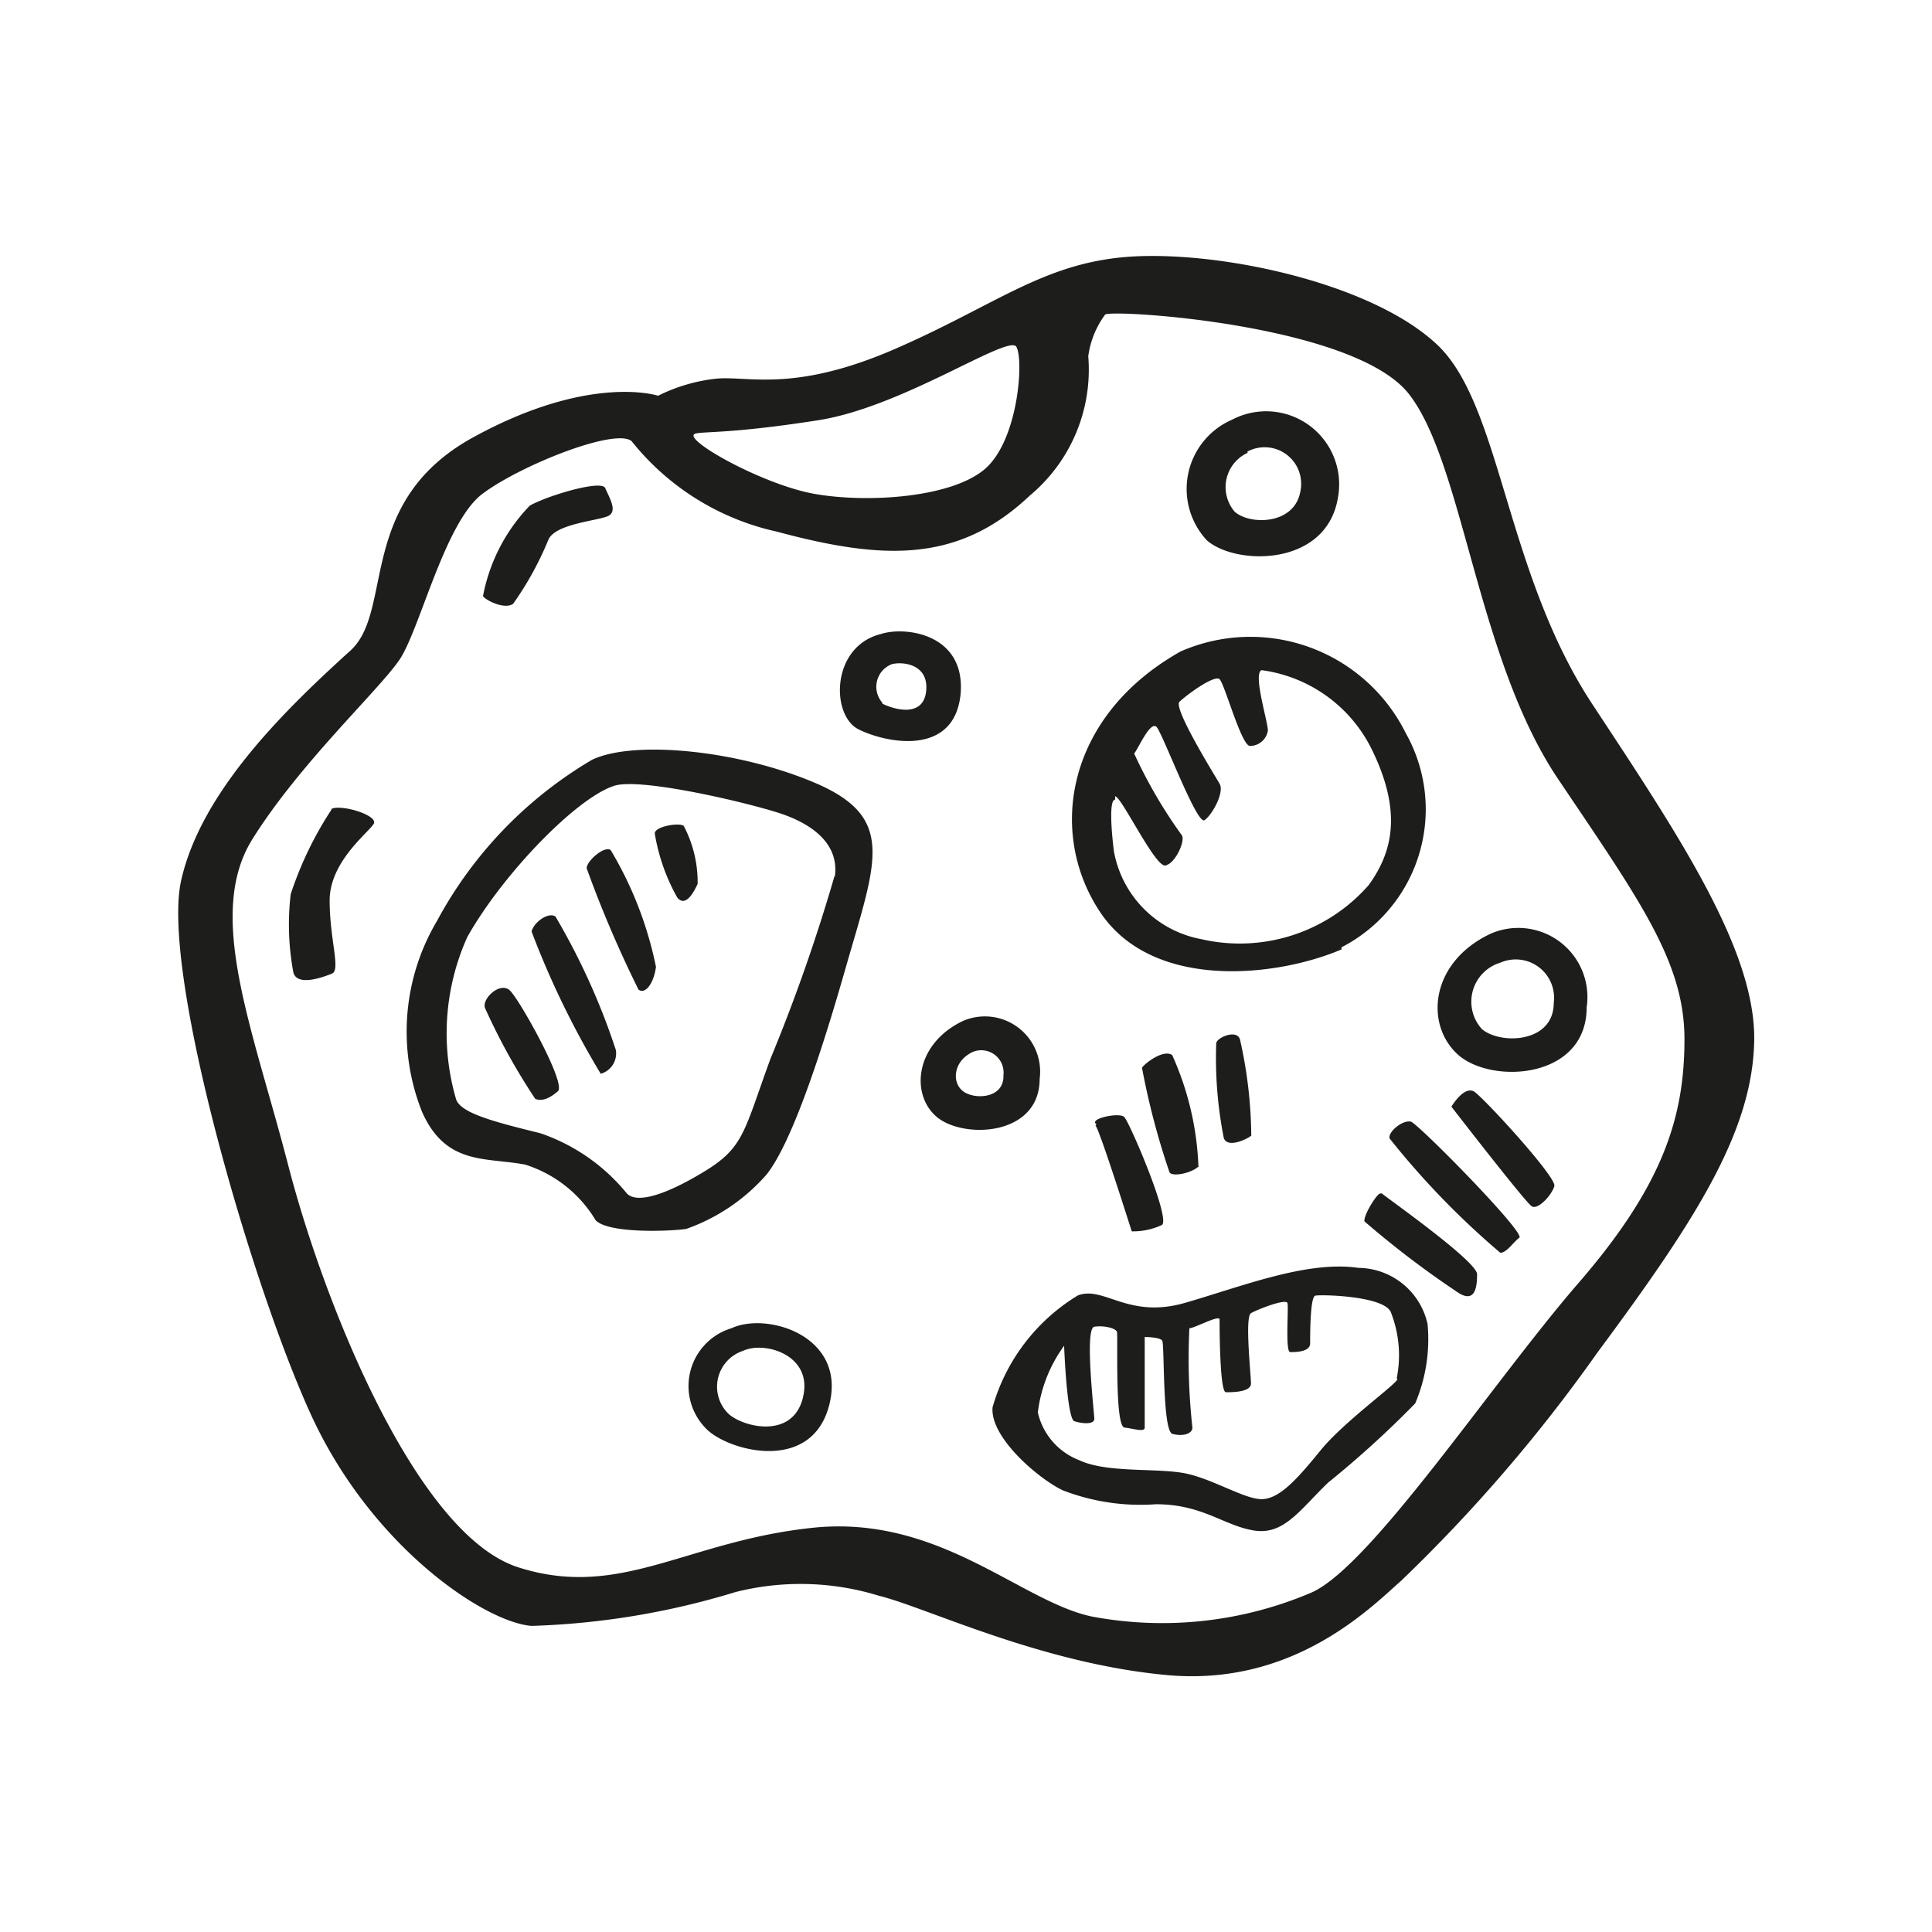 <?xml version="1.0" encoding="utf-8"?>
<svg width="800px" height="800px" viewBox="0 0 64 64" xmlns="http://www.w3.org/2000/svg"><path d="m52.73 23.3c-2.87-4.38-3-9.88-5.12-11.88s-6.94-3.06-9.94-2.93-4.56 1.56-8 3.06-4.94.87-6 1a5.67 5.67 0 0 0 -1.87.56s-2.25-.75-6.13 1.38-2.61 5.74-4.06 7.06c-2.06 1.87-4.94 4.62-5.61 7.62s2.3 13.32 4.3 17.69 5.75 6.88 7.31 7a25.69 25.69 0 0 0 6.75-1.12 8.8 8.8 0 0 1 4.75.12c1.56.38 5.37 2.25 9.56 2.63s6.75-2.25 7.75-3.13a52.15 52.15 0 0 0 6.5-7.56c3.25-4.38 5.13-7.31 5.19-10.31s-2.5-6.82-5.38-11.19zm-29.68-8.94c.32-.07 1.25 0 4.06-.44s6.31-2.87 6.56-2.43.06 3.12-1.06 4.06-3.88 1.12-5.63.81-4.5-1.87-3.93-2zm29.25 28.13c-2.82 3.25-6.82 9.31-8.82 10.25a12.59 12.59 0 0 1 -7.31.81c-2.37-.5-5.06-3.38-9.25-2.94s-6.37 2.39-9.75 1.31-6.44-8.75-7.62-13.31-2.75-8.31-1.19-10.81 4.19-4.94 4.87-5.94 1.5-4.56 2.75-5.5 4.38-2.19 4.94-1.75a8.48 8.48 0 0 0 4.81 3c3.5.94 6 1.06 8.38-1.19a5.43 5.43 0 0 0 1.94-4.62 3 3 0 0 1 .56-1.38c.25-.18 8.25.32 10.06 2.63s2.25 8.75 4.94 12.75 4.19 6.06 4.19 8.62-.69 4.82-3.5 8.07zm-35.3-22.49a10.68 10.68 0 0 0 1.17-2.13c.25-.54 1.71-.62 2-.79s0-.62-.12-.91-1.92.25-2.5.58a5.88 5.88 0 0 0 -1.55 3c.11.15.73.45 1 .25zm-6 6.79a11.84 11.84 0 0 0 -1.37 2.83 8.64 8.64 0 0 0 .08 2.55c.08.54 1 .2 1.29.08s-.08-1.13-.08-2.42 1.29-2.25 1.46-2.54-1.18-.69-1.44-.47zm33.32-10.3a2.42 2.42 0 0 0 -3.5-2.59 2.5 2.5 0 0 0 -.84 4c.96.84 3.96.88 4.34-1.41zm-3-1.53a1.21 1.21 0 0 1 1.76 1.3c-.19 1.15-1.7 1.13-2.18.69a1.25 1.25 0 0 1 .43-1.95zm-9.5 8.04c.18-2-1.82-2.26-2.63-2-1.67.41-1.67 2.7-.75 3.16s3.17.91 3.38-1.16zm-2.59.28a.8.8 0 0 1 .32-1.28c.36-.09 1.22 0 1.13.89s-1.05.62-1.45.42zm-2.08 2.72c-2.54-1.13-6.12-1.51-7.54-.83a13.75 13.75 0 0 0 -5.13 5.33 7.19 7.19 0 0 0 -.5 6.33c.79 1.79 2.13 1.5 3.42 1.75a4.19 4.19 0 0 1 2.33 1.84c.42.45 2.46.37 3 .29a6.32 6.32 0 0 0 2.67-1.81c.71-.9 1.6-3.29 2.6-6.79s1.69-4.96-.85-6.11zm.5 3a58.3 58.3 0 0 1 -2.13 6.08c-.87 2.38-.87 2.92-2.16 3.71s-2.25 1.09-2.59.75a6.33 6.33 0 0 0 -2.87-2c-1.5-.37-2.63-.66-2.79-1.12a7.78 7.78 0 0 1 .37-5.38c1.17-2.08 3.59-4.58 4.84-5 .8-.3 4.25.5 5.45.88s2.05 1.08 1.88 2.15zm16.79 2.38a5.14 5.14 0 0 0 2.13-7.09 5.75 5.75 0 0 0 -7.46-2.71c-3.79 2.13-4.42 6-2.67 8.63s5.88 2.15 8 1.24zm-7.5-5c.21 0 1.33 2.37 1.67 2.29s.66-.83.54-1a16.06 16.06 0 0 1 -1.58-2.71c.12-.12.54-1.12.75-.87s1.33 3.25 1.58 3.08.67-.92.5-1.21-1.54-2.5-1.33-2.71 1.16-.91 1.33-.75.71 2.17 1 2.21a.6.6 0 0 0 .6-.51c0-.3-.5-1.88-.21-2a4.77 4.77 0 0 1 3.63 2.58c1.08 2.17.67 3.5-.08 4.54a5.68 5.68 0 0 1 -5.55 1.79 3.61 3.61 0 0 1 -2.89-2.91c-.08-.63-.17-1.71.04-1.71zm-20.87 7.02a21.16 21.16 0 0 0 1.66 3c.21.09.46 0 .75-.25s-1.25-3-1.58-3.33-.96.28-.83.58zm1.54-2.54a28.93 28.93 0 0 0 2.29 4.71.7.7 0 0 0 .5-.79 22.57 22.57 0 0 0 -2-4.42c-.25-.16-.73.21-.79.5zm1.83-2.08a38.56 38.56 0 0 0 1.71 4c.21.17.5-.17.58-.75a12.31 12.31 0 0 0 -1.5-3.87c-.23-.16-.85.42-.79.62zm2.25-1.17a6.45 6.45 0 0 0 .75 2.13c.25.29.5-.09.67-.46a4 4 0 0 0 -.46-1.92c-.13-.12-.96.01-.96.25zm12.75 8.13a1.83 1.83 0 0 0 -2.54-1.92c-1.58.75-1.75 2.42-.88 3.17s3.42.66 3.42-1.25zm-2.56.39c-.36-.3-.29-1 .36-1.29a.74.74 0 0 1 1 .78c.03.79-1 .82-1.36.51zm17.5-5.2c-2 .94-2.19 3-1.09 4s4.27.83 4.27-1.56a2.29 2.29 0 0 0 -3.18-2.44zm-.29 3.16a1.35 1.35 0 0 1 .61-2.2 1.27 1.27 0 0 1 1.77 1.33c0 1.34-1.77 1.39-2.38.87zm-24.86 9.91a2 2 0 0 0 -.75 3.41c.84.71 3.46 1.34 4-.91s-2.07-3.05-3.25-2.5zm2.37 2.29c-.33 1.38-1.94 1-2.45.56a1.25 1.25 0 0 1 .46-2.1c.72-.34 2.33.14 1.99 1.53zm18.4-4.29c-1.71-.25-3.87.62-5.75 1.16s-2.67-.57-3.54-.25a6.37 6.37 0 0 0 -2.83 3.71c-.09 1 1.54 2.38 2.33 2.75a7.12 7.12 0 0 0 3.08.46c1.55 0 2.25.71 3.25.87s1.53-.7 2.46-1.59a33 33 0 0 0 2.88-2.62 5.43 5.43 0 0 0 .41-2.63 2.37 2.37 0 0 0 -2.29-1.86zm1.29 3.7c-.16.25-1.79 1.42-2.54 2.34s-1.33 1.58-1.91 1.62-1.71-.71-2.67-.87-2.54 0-3.42-.42a2.22 2.22 0 0 1 -1.37-1.58 4.7 4.7 0 0 1 .87-2.21s.09 2.42.34 2.5.66.12.66-.08-.33-3 0-3.05.71.05.75.17-.08 3.13.25 3.17.67.16.67 0 0-3 0-3 .5 0 .58.12 0 3 .34 3.09.66 0 .66-.21a20.84 20.84 0 0 1 -.1-3.29c.17 0 1-.46 1-.29s0 2.41.21 2.41.83 0 .83-.29-.21-2.21 0-2.33 1.17-.5 1.21-.33-.08 1.62.09 1.62.66 0 .66-.29 0-1.54.17-1.58 2.25 0 2.5.54a3.89 3.89 0 0 1 .2 2.19zm-10-8.41c.12.08 1.2 3.5 1.2 3.5a2.28 2.28 0 0 0 1-.21c.3-.21-1.08-3.42-1.25-3.58s-1.19.06-.92.24zm3.41 1.37a9.85 9.85 0 0 0 -.87-3.71c-.29-.2-.9.27-1 .42a24.72 24.72 0 0 0 .91 3.46c.08.17.78.03.99-.22zm.59-4.12a13.65 13.65 0 0 0 .25 3.16c.12.34.75.05.91-.08a14.94 14.94 0 0 0 -.37-3.17c-.08-.34-.64-.13-.76.04zm5.45 5c-.08-.08-.58.71-.54.92a30.94 30.94 0 0 0 3 2.29c.67.5.73-.11.73-.54s-3.02-2.55-3.16-2.68zm1-2.38c-.25-.08-.76.32-.71.55a27 27 0 0 0 3.67 3.79c.21 0 .42-.34.63-.5s-3.33-3.76-3.6-3.85zm2.09-1c-.34-.2-.75.5-.75.5s2.45 3.17 2.66 3.3.67-.38.75-.67-2.34-2.93-2.67-3.14z" fill="#1d1d1b"/></svg>